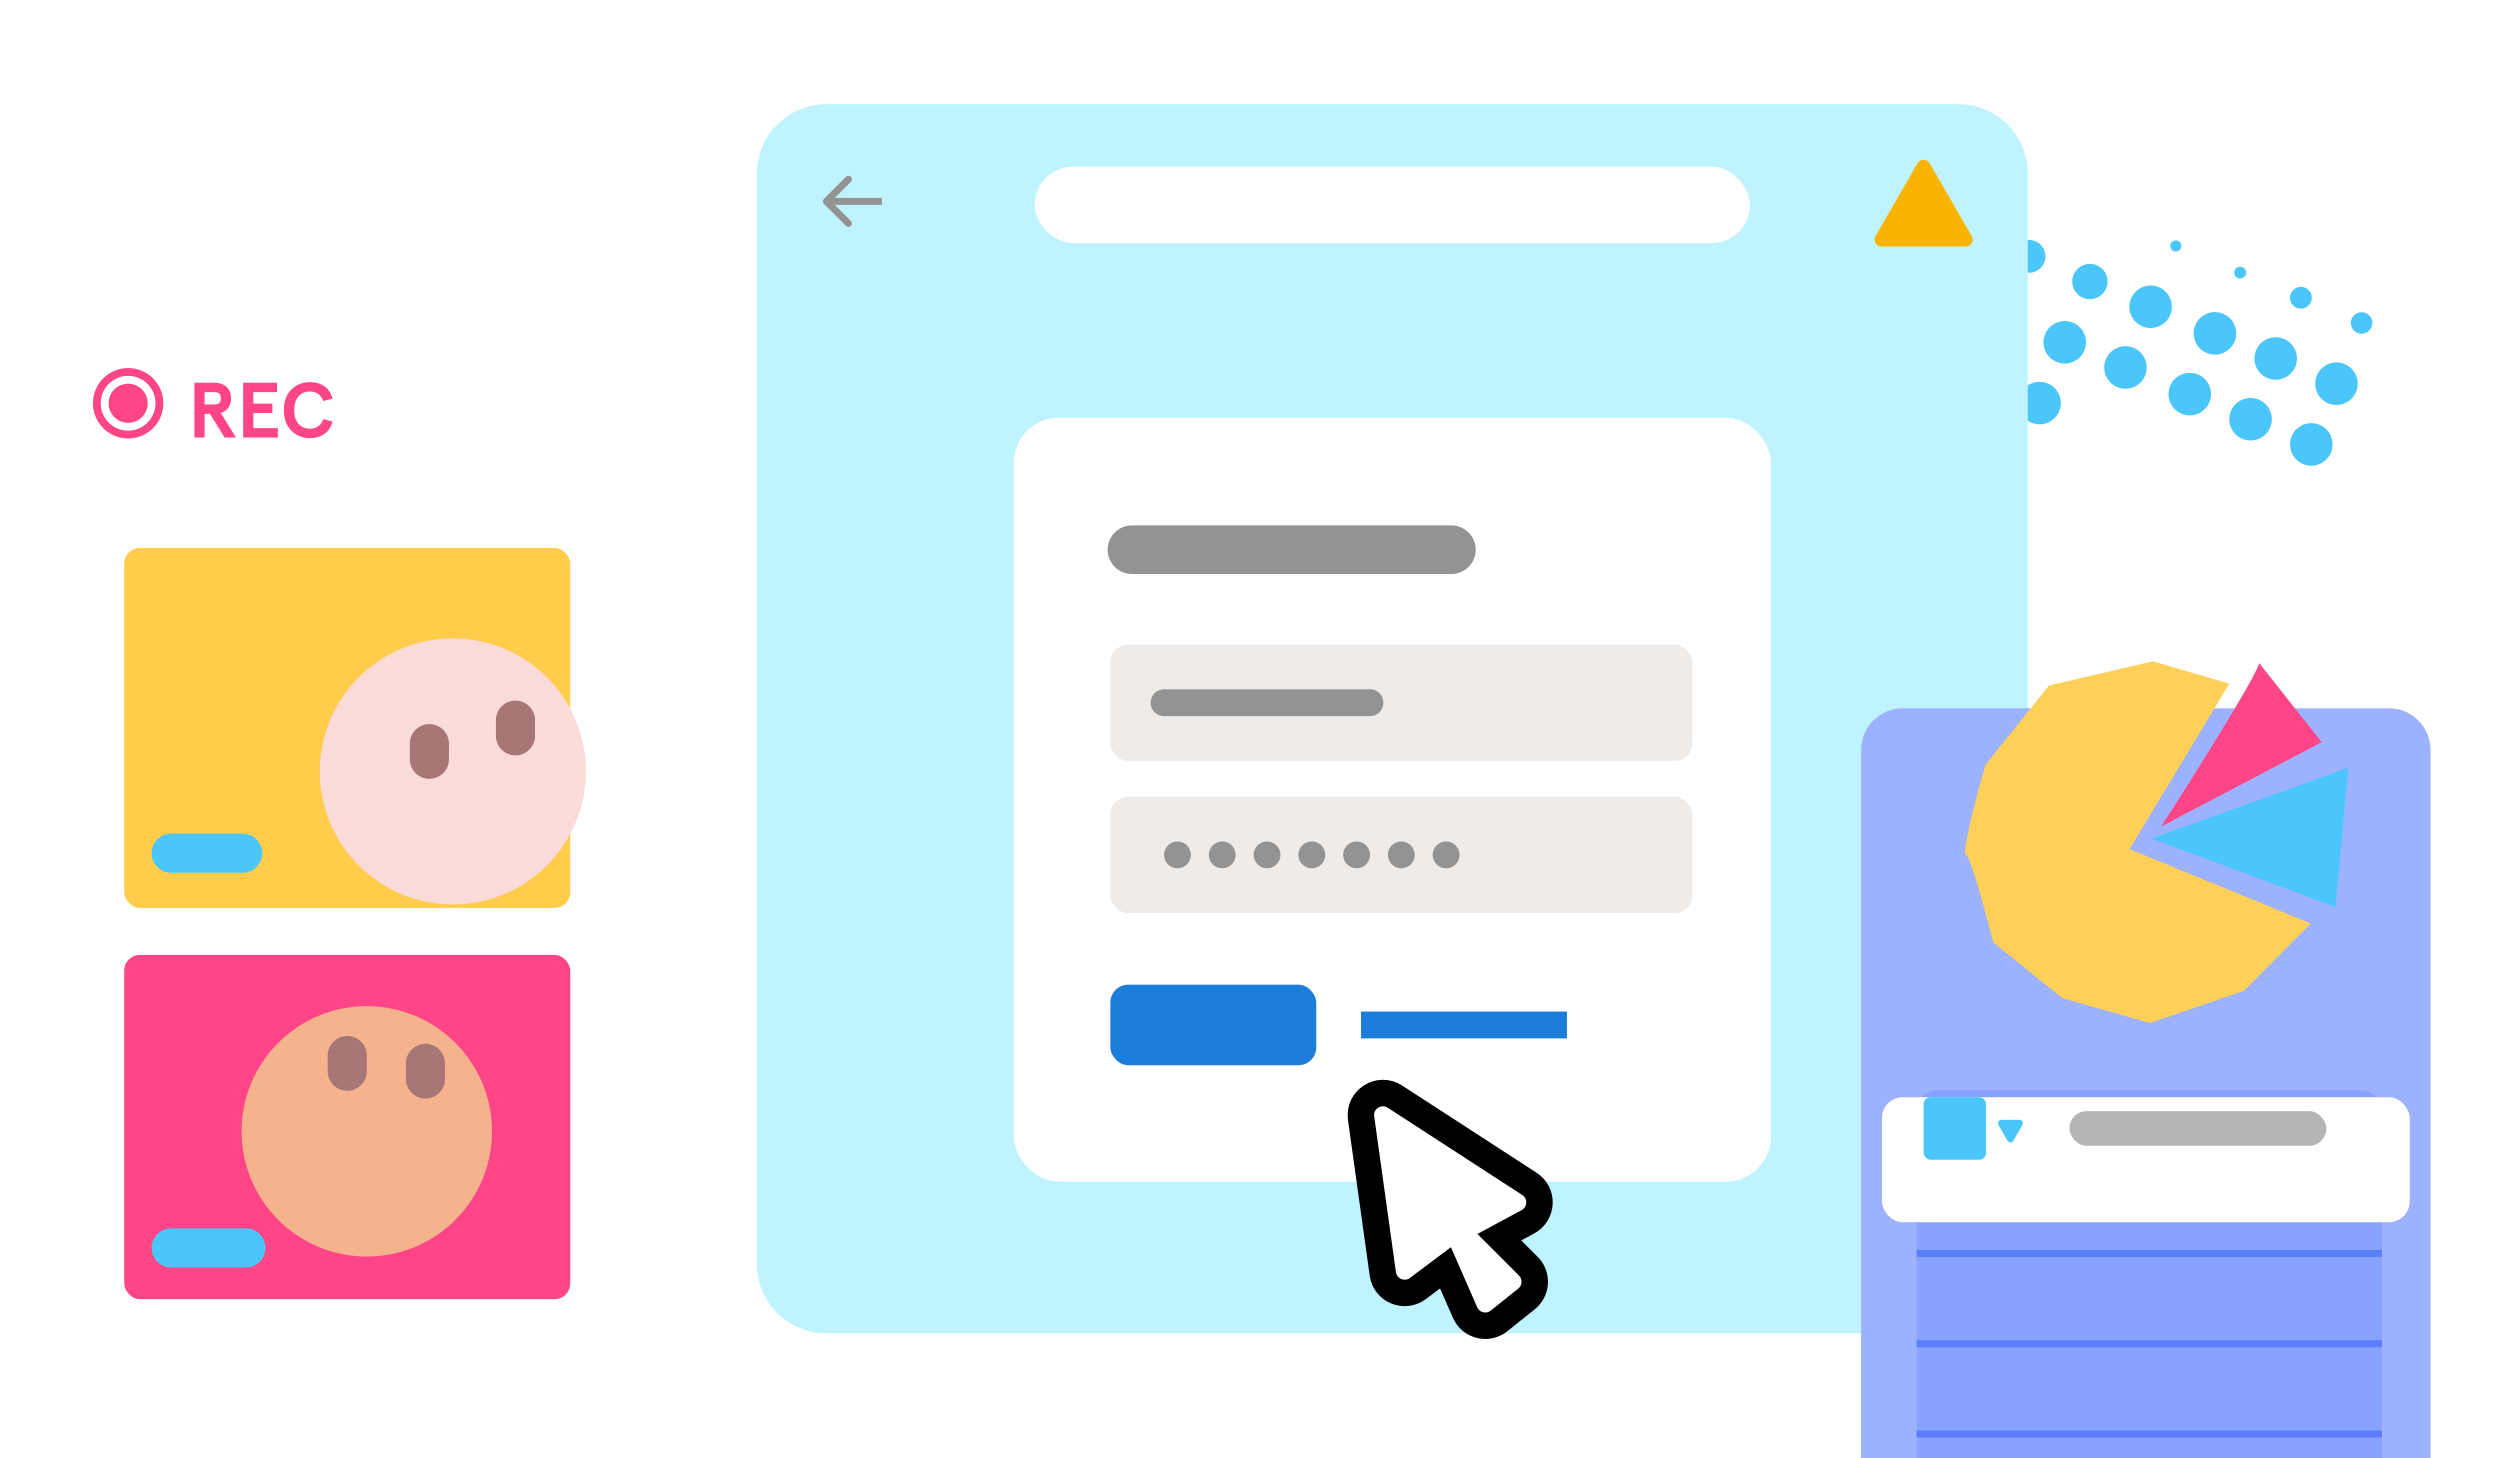 <svg width="360" height="210" viewBox="0 0 360 210" fill="none" xmlns="http://www.w3.org/2000/svg">
<circle cx="0.911" cy="0.911" r="0.911" transform="matrix(0.383 -0.924 -0.924 -0.383 228.305 42.195)" fill="#4BC6FB"/>
<circle cx="292.193" cy="36.917" r="2.354" transform="rotate(-67.503 292.193 36.917)" fill="#4BC6FB"/>
<circle cx="318.952" cy="48.002" r="3.063" transform="rotate(-67.503 318.952 48.002)" fill="#4BC6FB"/>
<circle cx="236.559" cy="44.625" r="2.216" transform="rotate(-67.503 236.559 44.625)" fill="#4BC6FB"/>
<circle cx="300.947" cy="40.544" r="2.545" transform="rotate(-67.503 300.947 40.544)" fill="#4BC6FB"/>
<circle cx="274.187" cy="29.468" r="0.918" transform="rotate(-67.503 274.187 29.468)" fill="#4BC6FB"/>
<circle cx="327.702" cy="51.627" r="3.063" transform="rotate(-67.503 327.702 51.627)" fill="#4BC6FB"/>
<circle cx="245.307" cy="48.252" r="3.063" transform="rotate(-67.503 245.307 48.252)" fill="#4BC6FB"/>
<circle cx="309.69" cy="44.17" r="3.063" transform="rotate(-67.503 309.69 44.17)" fill="#4BC6FB"/>
<circle cx="282.932" cy="33.088" r="1.584" transform="rotate(-67.503 282.932 33.088)" fill="#4BC6FB"/>
<circle cx="336.452" cy="55.252" r="3.063" transform="rotate(-67.503 336.452 55.252)" fill="#4BC6FB"/>
<circle cx="284.952" cy="54.416" r="3.063" transform="rotate(-67.503 284.952 54.416)" fill="#4BC6FB"/>
<circle cx="258.19" cy="43.337" r="2.372" transform="rotate(-67.503 258.19 43.337)" fill="#4BC6FB"/>
<circle cx="0.854" cy="0.854" r="0.854" transform="matrix(0.383 -0.924 -0.924 -0.383 323.043 40.371)" fill="#4BC6FB"/>
<circle cx="240.182" cy="35.884" r="1.015" transform="rotate(-67.503 240.182 35.884)" fill="#4BC6FB"/>
<circle cx="293.698" cy="58.041" r="3.063" transform="rotate(-67.503 293.698 58.041)" fill="#4BC6FB"/>
<circle cx="266.94" cy="46.951" r="3.063" transform="rotate(-67.503 266.94 46.951)" fill="#4BC6FB"/>
<circle cx="331.328" cy="42.877" r="1.57" transform="rotate(-67.503 331.328 42.877)" fill="#4BC6FB"/>
<circle cx="248.929" cy="39.5" r="2.006" transform="rotate(-67.503 248.929 39.5)" fill="#4BC6FB"/>
<circle cx="313.316" cy="35.42" r="0.804" transform="rotate(-67.503 313.316 35.42)" fill="#4BC6FB"/>
<circle cx="275.69" cy="50.58" r="3.063" transform="rotate(-67.503 275.69 50.58)" fill="#4BC6FB"/>
<circle cx="340.072" cy="46.505" r="1.55" transform="rotate(-67.503 340.072 46.505)" fill="#4BC6FB"/>
<circle cx="288.574" cy="45.672" r="2.359" transform="rotate(-67.503 288.574 45.672)" fill="#4BC6FB"/>
<circle cx="261.811" cy="34.582" r="1.177" transform="rotate(-67.503 261.811 34.582)" fill="#4BC6FB"/>
<circle cx="315.33" cy="56.752" r="3.063" transform="rotate(-67.503 315.33 56.752)" fill="#4BC6FB"/>
<circle cx="297.323" cy="49.291" r="3.063" transform="rotate(-67.503 297.323 49.291)" fill="#4BC6FB"/>
<circle cx="270.565" cy="38.203" r="1.748" transform="rotate(-67.503 270.565 38.203)" fill="#4BC6FB"/>
<circle cx="324.08" cy="60.369" r="3.063" transform="rotate(-67.503 324.08 60.369)" fill="#4BC6FB"/>
<circle cx="252.554" cy="30.749" r="0.63" transform="rotate(-67.503 252.554 30.749)" fill="#4BC6FB"/>
<circle cx="306.069" cy="52.916" r="3.063" transform="rotate(-67.503 306.069 52.916)" fill="#4BC6FB"/>
<circle cx="279.31" cy="41.837" r="2.156" transform="rotate(-67.503 279.31 41.837)" fill="#4BC6FB"/>
<circle cx="332.827" cy="63.998" r="3.063" transform="rotate(-67.503 332.827 63.998)" fill="#4BC6FB"/>
<circle cx="18.449" cy="58.07" r="4.507" stroke="#FE4587" stroke-width="1.127"/>
<circle cx="18.45" cy="58.071" r="2.817" fill="#FE4587"/>
<path d="M33.269 57.355C33.269 58.403 32.74 59.191 31.793 59.473L33.979 63H32.345L30.227 59.597H29.461V63H27.996V55.113H30.869C32.402 55.113 33.269 56.003 33.269 57.355ZM29.461 58.245H30.881C31.5 58.245 31.804 57.952 31.804 57.355C31.804 56.758 31.5 56.465 30.881 56.465H29.461V58.245ZM35.016 63V55.113H39.895V56.465H36.481V58.121H39.219V59.473H36.481V61.648H40.008V63H35.016ZM47.878 57.411L46.56 57.749C46.211 56.837 45.568 56.375 44.611 56.375C43.968 56.375 43.428 56.6 42.999 57.062C42.582 57.524 42.368 58.189 42.368 59.056C42.368 59.924 42.582 60.589 42.999 61.051C43.428 61.513 43.968 61.738 44.611 61.738C45.568 61.738 46.211 61.276 46.56 60.363L47.878 60.701C47.506 62.222 46.323 63.09 44.611 63.09C43.563 63.09 42.684 62.73 41.963 62.02C41.242 61.31 40.881 60.318 40.881 59.056C40.881 57.794 41.242 56.803 41.963 56.093C42.684 55.383 43.563 55.023 44.611 55.023C46.323 55.023 47.506 55.89 47.878 57.411Z" fill="#FE4587"/>
<rect x="10" y="71" width="80" height="124" rx="5.634" fill="white"/>
<rect x="17.887" y="137.508" width="64.225" height="49.578" rx="2.254" fill="#FE4587"/>
<rect x="17.887" y="78.914" width="64.225" height="51.831" rx="2.254" fill="#FFCD4B"/>
<g filter="url(#filter0_d_240_5573)">
<circle cx="52.817" cy="158.915" r="18.028" fill="#F5B38D"/>
</g>
<g filter="url(#filter1_d_240_5573)">
<circle cx="65.21" cy="107.085" r="19.155" fill="#FBDADA"/>
</g>
<path d="M61.266 153.129C61.266 153.929 61.266 154.622 61.266 155.382" stroke="#A77676" stroke-width="5.634" stroke-linecap="round"/>
<path d="M50 152V154.254" stroke="#A77676" stroke-width="5.634" stroke-linecap="round"/>
<path d="M61.832 107.082V109.336" stroke="#A77676" stroke-width="5.634" stroke-linecap="round"/>
<path d="M74.227 103.703V105.957" stroke="#A77676" stroke-width="5.634" stroke-linecap="round"/>
<path d="M24.648 179.703H35.408" stroke="#4BC6FB" stroke-width="5.634" stroke-linecap="round"/>
<path d="M24.648 122.859H34.94" stroke="#4BC6FB" stroke-width="5.634" stroke-linecap="round"/>
<path d="M109 25C109 19.477 113.477 15 119 15H282C287.523 15 292 19.477 292 25V182C292 187.523 287.523 192 282 192H119C113.477 192 109 187.523 109 182V25Z" fill="#BEF3FF"/>
<rect x="149" y="24" width="103" height="11" rx="5.5" fill="white"/>
<path d="M268 108C268 104.686 270.686 102 274 102H344C347.314 102 350 104.686 350 108V210H268V108Z" fill="#9CB2FF"/>
<g filter="url(#filter2_d_240_5573)">
<path d="M310.011 91.225L321.011 94.453L306.652 118.273L332.744 128.982L323.119 138.679L309.577 143.317L296.98 139.743L287.026 131.692C285.977 127.536 283.72 119.191 283.081 119.052C282.443 118.914 284.675 110.42 285.871 106.19L295.046 94.713L310.011 91.225Z" fill="#FFD058"/>
</g>
<g filter="url(#filter3_d_240_5573)">
<path d="M311.212 115.022C315.737 107.994 324.896 93.446 325.323 91.479L334.313 102.869L311.212 115.022Z" fill="#FE4587"/>
</g>
<g filter="url(#filter4_d_240_5573)">
<rect x="146" y="55" width="109" height="110" rx="6.446" fill="white"/>
<rect x="159.891" y="87.652" width="83.795" height="16.759" rx="2.578" fill="#EFEBE8"/>
<rect x="159.891" y="109.566" width="83.795" height="16.759" rx="2.578" fill="#EFEBE8"/>
<rect x="159.891" y="136.637" width="29.651" height="11.602" rx="2.578" fill="#1B7EDA"/>
<line x1="195.988" y1="142.441" x2="225.639" y2="142.441" stroke="#1B7EDA" stroke-width="3.867"/>
<path d="M167.625 96.031H197.276" stroke="#939393" stroke-width="3.867" stroke-linecap="round"/>
<path d="M163 74H209" stroke="#939393" stroke-width="7" stroke-linecap="round"/>
<circle cx="169.559" cy="117.945" r="1.934" fill="#939393"/>
<circle cx="176.004" cy="117.945" r="1.934" fill="#939393"/>
<circle cx="182.453" cy="117.945" r="1.934" fill="#939393"/>
<circle cx="188.899" cy="117.945" r="1.934" fill="#939393"/>
<circle cx="195.344" cy="117.945" r="1.934" fill="#939393"/>
<circle cx="201.789" cy="117.945" r="1.934" fill="#939393"/>
<circle cx="208.235" cy="117.945" r="1.934" fill="#939393"/>
</g>
<path d="M118.646 28.646C118.451 28.842 118.451 29.158 118.646 29.354L121.828 32.535C122.024 32.731 122.34 32.731 122.536 32.535C122.731 32.34 122.731 32.024 122.536 31.828L119.707 29L122.536 26.172C122.731 25.976 122.731 25.66 122.536 25.465C122.34 25.269 122.024 25.269 121.828 25.465L118.646 28.646ZM127 28.5H119V29.5H127V28.5Z" fill="#939393"/>
<path d="M195.997 161.018L199.126 183.441C199.46 185.837 202.242 186.994 204.177 185.543L208.151 182.562L210.969 189.003C211.806 190.917 214.231 191.515 215.862 190.21L219.812 187.05C221.29 185.868 221.412 183.663 220.074 182.325L215.901 178.153L220.015 175.938C222.14 174.794 222.262 171.791 220.237 170.477L200.871 157.915C198.588 156.434 195.621 158.323 195.997 161.018Z" fill="white" stroke="black" stroke-width="3.811"/>
<path opacity="0.6" d="M276 160C276 158.343 277.343 157 279 157H340C341.657 157 343 158.343 343 160V210H276V160Z" fill="#7B98FF"/>
<g filter="url(#filter5_d_240_5573)">
<rect x="271" y="154" width="76" height="18" rx="3" fill="white"/>
</g>
<path d="M289.933 164.25C289.741 164.583 289.259 164.583 289.067 164.25L287.768 162C287.575 161.667 287.816 161.25 288.201 161.25L290.799 161.25C291.184 161.25 291.425 161.667 291.232 162L289.933 164.25Z" fill="#4BC6FB"/>
<rect x="277" y="158" width="9" height="9" rx="1" fill="#4BC6FB"/>
<rect x="298" y="160" width="37" height="5" rx="2.5" fill="#B5B5B5"/>
<rect x="276" y="180" width="67" height="1" fill="#597DFE"/>
<rect x="276" y="193" width="67" height="1" fill="#597DFE"/>
<rect x="276" y="206" width="67" height="1" fill="#597DFE"/>
<g filter="url(#filter6_d_240_5573)">
<path d="M336.328 126.609L309.812 116.765L338.152 106.54L336.328 126.609Z" fill="#4BC6FB"/>
</g>
<path d="M276.134 23.5C276.519 22.833 277.481 22.833 277.866 23.5L283.928 34C284.313 34.667 283.832 35.5 283.062 35.5H270.938C270.168 35.5 269.687 34.667 270.072 34L276.134 23.5Z" fill="#FAB400"/>
<defs>
<filter id="filter0_d_240_5573" x="30.789" y="140.887" width="44.055" height="44.055" filterUnits="userSpaceOnUse" color-interpolation-filters="sRGB">
<feFlood flood-opacity="0" result="BackgroundImageFix"/>
<feColorMatrix in="SourceAlpha" type="matrix" values="0 0 0 0 0 0 0 0 0 0 0 0 0 0 0 0 0 0 127 0" result="hardAlpha"/>
<feOffset dy="4"/>
<feGaussianBlur stdDeviation="2"/>
<feComposite in2="hardAlpha" operator="out"/>
<feColorMatrix type="matrix" values="0 0 0 0 0 0 0 0 0 0 0 0 0 0 0 0 0 0 0.25 0"/>
<feBlend mode="normal" in2="BackgroundImageFix" result="effect1_dropShadow_240_5573"/>
<feBlend mode="normal" in="SourceGraphic" in2="effect1_dropShadow_240_5573" result="shape"/>
</filter>
<filter id="filter1_d_240_5573" x="42.055" y="87.93" width="46.309" height="46.309" filterUnits="userSpaceOnUse" color-interpolation-filters="sRGB">
<feFlood flood-opacity="0" result="BackgroundImageFix"/>
<feColorMatrix in="SourceAlpha" type="matrix" values="0 0 0 0 0 0 0 0 0 0 0 0 0 0 0 0 0 0 127 0" result="hardAlpha"/>
<feOffset dy="4"/>
<feGaussianBlur stdDeviation="2"/>
<feComposite in2="hardAlpha" operator="out"/>
<feColorMatrix type="matrix" values="0 0 0 0 0 0 0 0 0 0 0 0 0 0 0 0 0 0 0.25 0"/>
<feBlend mode="normal" in2="BackgroundImageFix" result="effect1_dropShadow_240_5573"/>
<feBlend mode="normal" in="SourceGraphic" in2="effect1_dropShadow_240_5573" result="shape"/>
</filter>
<filter id="filter2_d_240_5573" x="278.969" y="91.227" width="57.777" height="60.09" filterUnits="userSpaceOnUse" color-interpolation-filters="sRGB">
<feFlood flood-opacity="0" result="BackgroundImageFix"/>
<feColorMatrix in="SourceAlpha" type="matrix" values="0 0 0 0 0 0 0 0 0 0 0 0 0 0 0 0 0 0 127 0" result="hardAlpha"/>
<feOffset dy="4"/>
<feGaussianBlur stdDeviation="2"/>
<feComposite in2="hardAlpha" operator="out"/>
<feColorMatrix type="matrix" values="0 0 0 0 0 0 0 0 0 0 0 0 0 0 0 0 0 0 0.25 0"/>
<feBlend mode="normal" in2="BackgroundImageFix" result="effect1_dropShadow_240_5573"/>
<feBlend mode="normal" in="SourceGraphic" in2="effect1_dropShadow_240_5573" result="shape"/>
</filter>
<filter id="filter3_d_240_5573" x="307.211" y="91.481" width="31.102" height="31.543" filterUnits="userSpaceOnUse" color-interpolation-filters="sRGB">
<feFlood flood-opacity="0" result="BackgroundImageFix"/>
<feColorMatrix in="SourceAlpha" type="matrix" values="0 0 0 0 0 0 0 0 0 0 0 0 0 0 0 0 0 0 127 0" result="hardAlpha"/>
<feOffset dy="4"/>
<feGaussianBlur stdDeviation="2"/>
<feComposite in2="hardAlpha" operator="out"/>
<feColorMatrix type="matrix" values="0 0 0 0 0 0 0 0 0 0 0 0 0 0 0 0 0 0 0.25 0"/>
<feBlend mode="normal" in2="BackgroundImageFix" result="effect1_dropShadow_240_5573"/>
<feBlend mode="normal" in="SourceGraphic" in2="effect1_dropShadow_240_5573" result="shape"/>
</filter>
<filter id="filter4_d_240_5573" x="140.843" y="55" width="119.313" height="120.313" filterUnits="userSpaceOnUse" color-interpolation-filters="sRGB">
<feFlood flood-opacity="0" result="BackgroundImageFix"/>
<feColorMatrix in="SourceAlpha" type="matrix" values="0 0 0 0 0 0 0 0 0 0 0 0 0 0 0 0 0 0 127 0" result="hardAlpha"/>
<feOffset dy="5.157"/>
<feGaussianBlur stdDeviation="2.578"/>
<feComposite in2="hardAlpha" operator="out"/>
<feColorMatrix type="matrix" values="0 0 0 0 0 0 0 0 0 0 0 0 0 0 0 0 0 0 0.25 0"/>
<feBlend mode="normal" in2="BackgroundImageFix" result="effect1_dropShadow_240_5573"/>
<feBlend mode="normal" in="SourceGraphic" in2="effect1_dropShadow_240_5573" result="shape"/>
</filter>
<filter id="filter5_d_240_5573" x="267" y="154" width="84" height="26" filterUnits="userSpaceOnUse" color-interpolation-filters="sRGB">
<feFlood flood-opacity="0" result="BackgroundImageFix"/>
<feColorMatrix in="SourceAlpha" type="matrix" values="0 0 0 0 0 0 0 0 0 0 0 0 0 0 0 0 0 0 127 0" result="hardAlpha"/>
<feOffset dy="4"/>
<feGaussianBlur stdDeviation="2"/>
<feComposite in2="hardAlpha" operator="out"/>
<feColorMatrix type="matrix" values="0 0 0 0 0 0 0 0 0 0 0 0 0 0 0 0 0 0 0.25 0"/>
<feBlend mode="normal" in2="BackgroundImageFix" result="effect1_dropShadow_240_5573"/>
<feBlend mode="normal" in="SourceGraphic" in2="effect1_dropShadow_240_5573" result="shape"/>
</filter>
<filter id="filter6_d_240_5573" x="305.812" y="106.539" width="36.34" height="28.07" filterUnits="userSpaceOnUse" color-interpolation-filters="sRGB">
<feFlood flood-opacity="0" result="BackgroundImageFix"/>
<feColorMatrix in="SourceAlpha" type="matrix" values="0 0 0 0 0 0 0 0 0 0 0 0 0 0 0 0 0 0 127 0" result="hardAlpha"/>
<feOffset dy="4"/>
<feGaussianBlur stdDeviation="2"/>
<feComposite in2="hardAlpha" operator="out"/>
<feColorMatrix type="matrix" values="0 0 0 0 0 0 0 0 0 0 0 0 0 0 0 0 0 0 0.25 0"/>
<feBlend mode="normal" in2="BackgroundImageFix" result="effect1_dropShadow_240_5573"/>
<feBlend mode="normal" in="SourceGraphic" in2="effect1_dropShadow_240_5573" result="shape"/>
</filter>
</defs>
</svg>
